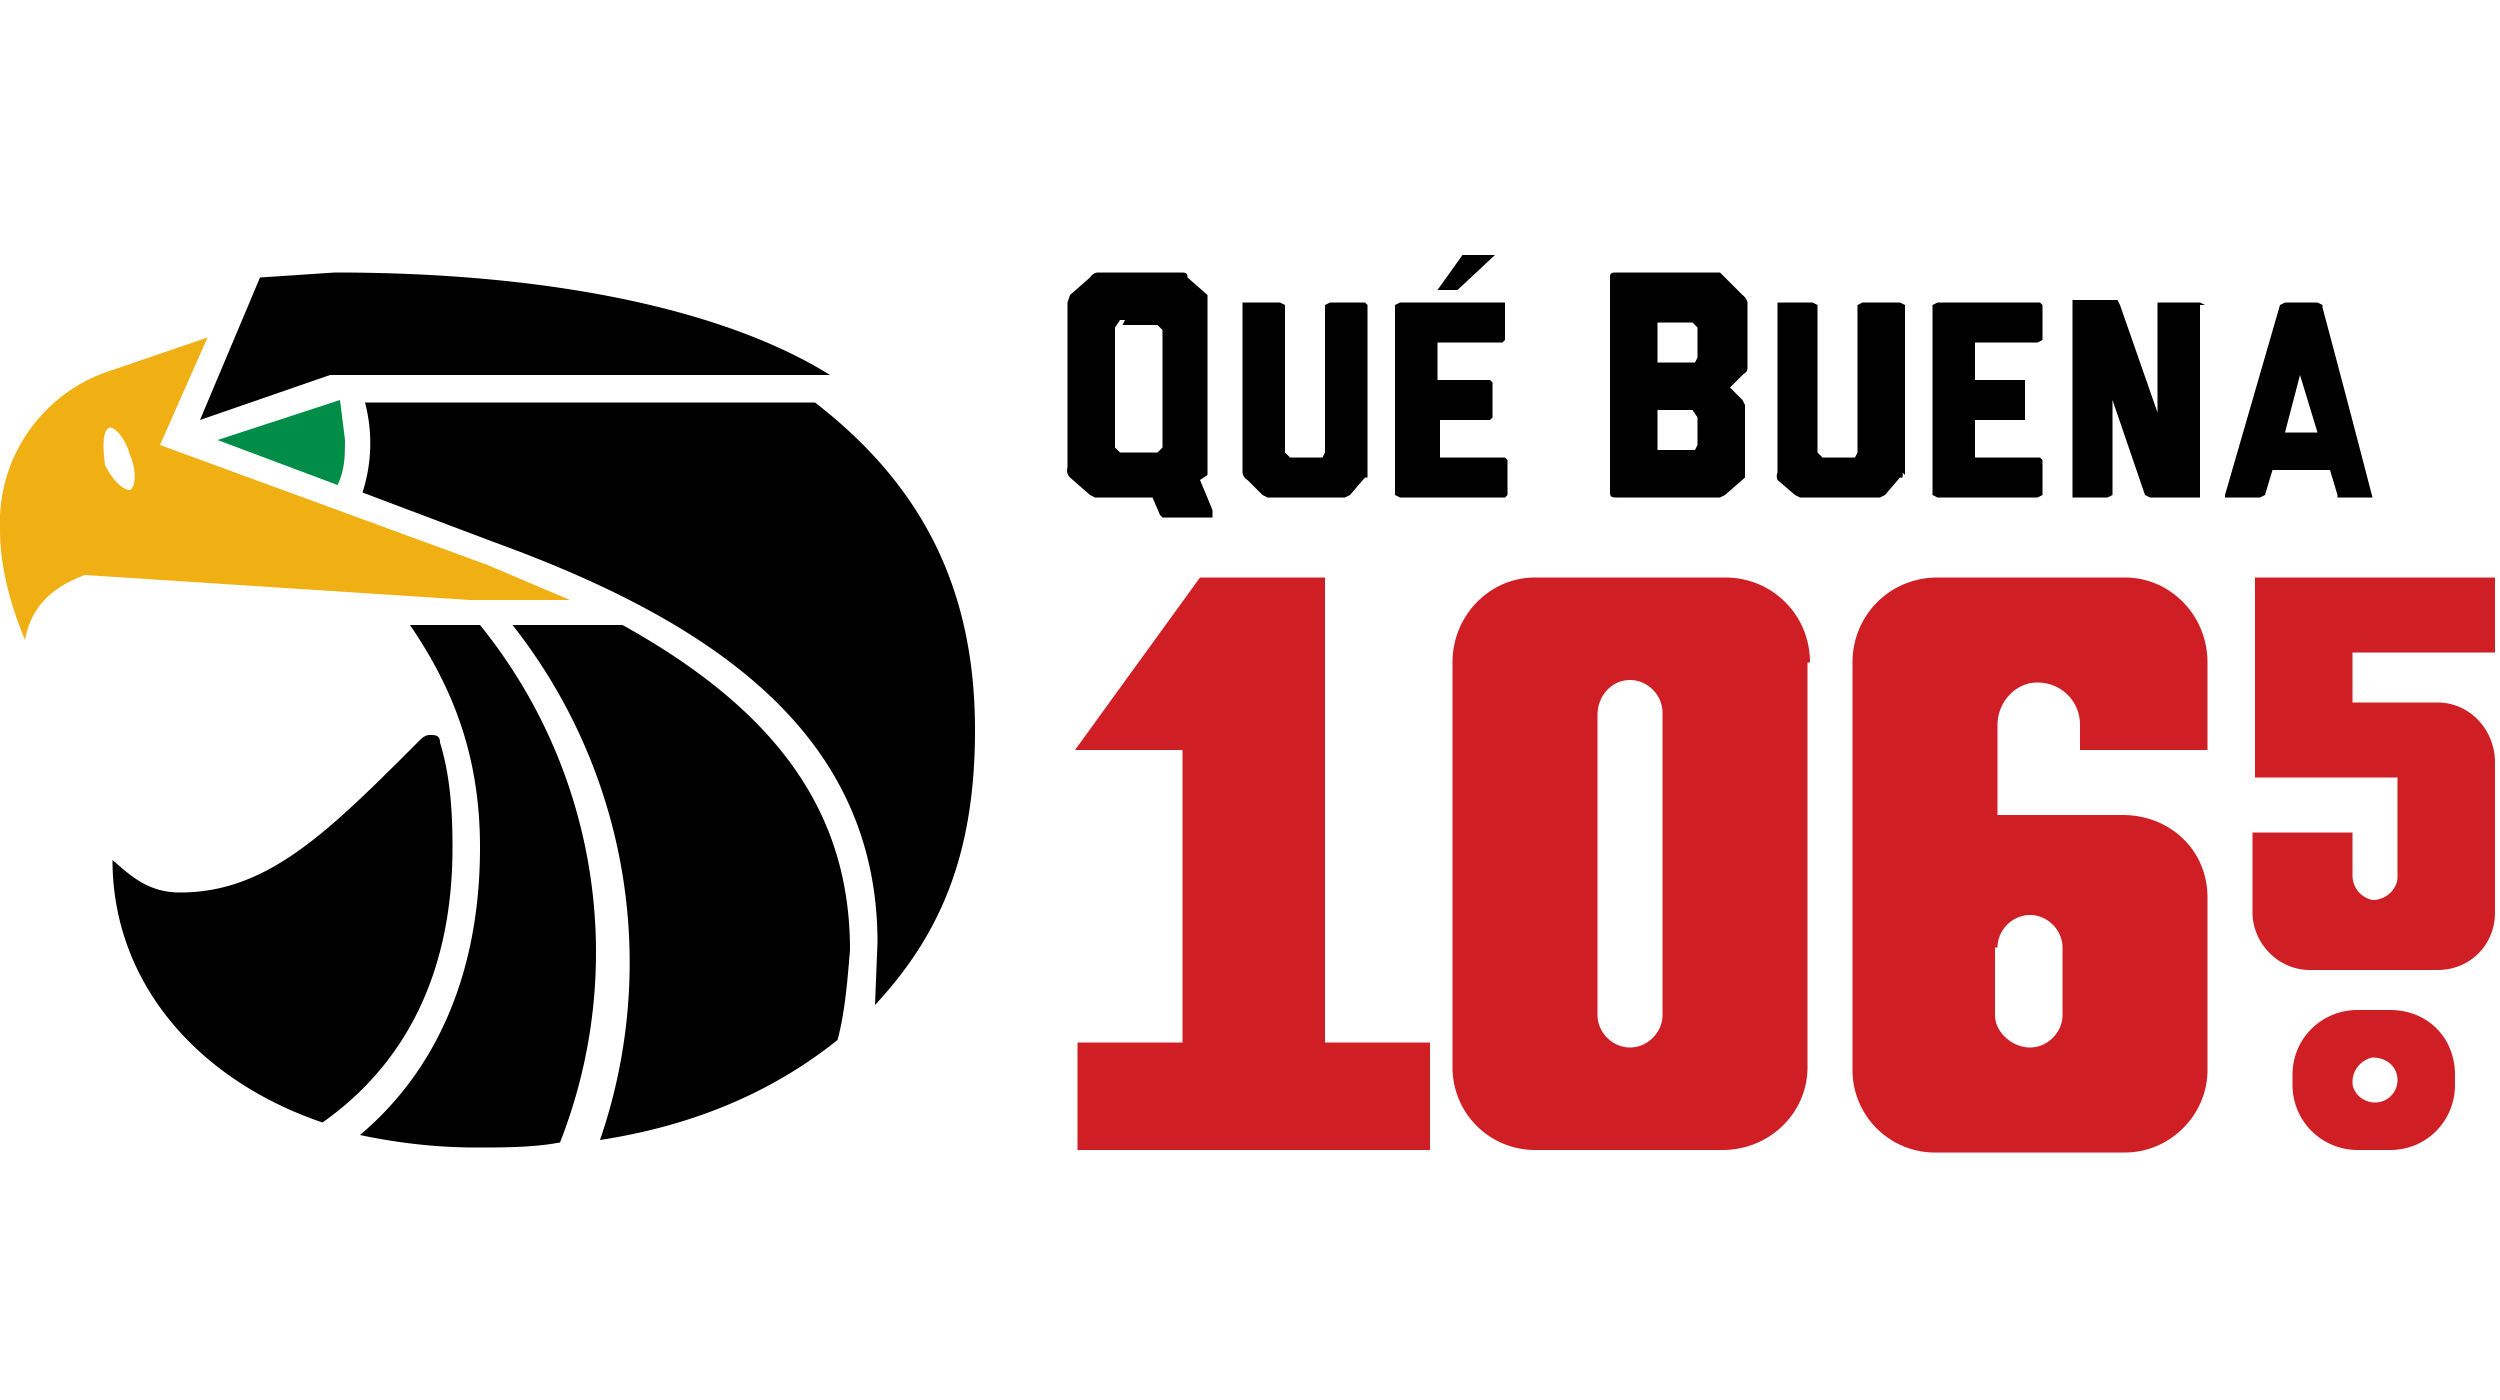 <svg width="100" height="56" xmlns="http://www.w3.org/2000/svg"><g fill="none" fill-rule="evenodd"><path d="M39 29.2c0-5.5-2-9.7-6.4-13.1h-18a6.4 6.4 0 0 1-.1 3.6l5.3 2c8.8 3.2 15.3 7.7 15.3 16l-.1 2.5c2.6-2.8 4-6 4-11zm-20.9 4.7c0-1.5-.1-2.9-.5-4.2 0-.3-.2-.3-.4-.3s-.3.1-.5.3c-3.6 3.6-6 6-9.5 6-1.3 0-2-.7-2.7-1.3 0 4.9 3.4 8.8 8.4 10.5 3.4-2.4 5.2-6.1 5.2-11zM16.4 25c1.7 2.5 2.8 5.2 2.8 8.9 0 4.8-1.6 8.8-4.8 11.5 1.4.3 3 .5 4.6.5 1.2 0 2.3 0 3.4-.2A20.8 20.8 0 0 0 19.2 25h-2.8zm8.4 0h-4.3A21.8 21.8 0 0 1 24 45.6c3.9-.6 7-2 9.5-4 .3-1.1.4-2.4.5-3.6 0-5.4-2.8-9.5-9.1-13zM13.2 15L8 16.8l2.4-5.7 3-.2c9 0 15.8 1.6 19.8 4.1h-20z" fill="#000" fill-rule="nonzero"/><path d="M13.8 17.6c0 .6 0 1.2-.3 1.8l-4.8-1.8 4.9-1.6.2 1.6" fill="#008D47"/><path d="M5.2 19.6c-.3 0-.7-.4-1-1-.1-.8-.1-1.4.2-1.5.2 0 .6.4.8 1.1.3.7.2 1.3 0 1.4m14.3 3L6.4 17.8l1.9-4.3-3.8 1.3A6.4 6.4 0 0 0 0 21.2c0 1.6.5 3.2 1 4.4.3-1.7 1.6-2.3 2.4-2.6l15.4 1h4l-3.3-1.4" fill="#F0AF13" fill-rule="nonzero"/><path d="M45 12.8h-.2l-.2.3V17.9l.2.2h1.5l.2-.2v-4.6-.1l-.2-.2H44.9zm3.5 7.8v.1h-1.9-.1l-.1-.1-.3-.7h-2.2-.1l-.2-.1-.8-.7a.4.4 0 0 1-.1-.4v-6.6l.1-.3.8-.7a.4.4 0 0 1 .3-.2h3.3c.2 0 .3 0 .3.2l.8.7V19l-.3.2.5 1.2z" fill="#000" fill-rule="nonzero"/><path d="M54.7 18.9v.2h-.1l-.6.7-.2.1h-3.1l-.2-.1-.6-.6a.4.4 0 0 1-.2-.3v-6.7-.1h1.5l.2.1V18.1l.2.2h1.3l.1-.2v-5.9l.2-.1h1.4l.1.1V19zM57.6 15.2h2l.1.1v1.4l-.1.1h-2v1.5h2.6l.1.1v1.4l-.1.1H56l-.2-.1v-7.6l.2-.1h4.2v1.5l-.1.1h-2.6v1.5z" fill="#000"/><path d="M66.3 18h1.5l.1-.2v-1.1l-.2-.3h-1.4V18zm0-5.2v1.7h1.5l.1-.2v-1.1-.1l-.2-.2h-1.4zm3.6 1.9c0 .2-.1.2-.2.3l-.5.5.5.5.1.2v2.9l-.8.7-.2.1h-4.1c-.2 0-.3 0-.3-.2v-8.6c0-.1 0-.2.2-.2h4.2l.2.2.7.7a.5.5 0 0 1 .2.3v2.6z" fill="#000" fill-rule="nonzero"/><path d="M76.1 18.9a.5.5 0 0 1 0 .2H76l-.6.7-.2.1H72l-.2-.1-.7-.6a.4.4 0 0 1 0-.3v-6.7-.1h1.4l.2.1V18.1l.2.2h1.3l.1-.2v-5.9l.2-.1H76l.2.1V19zM79 15.2h2v1.6h-2v1.5h2.6l.1.1v1.4l-.2.1h-4l-.2-.1v-7.6l.2-.1h4.1l.1.1v1.4l-.2.1H79v1.5zM88 12.2V19.9H86l-.2-.1-1.3-3.8v3.8l-.2.1h-1.3-.1V12.2 12h1.8l.1.2 1.5 4.3v.2-4.5-.1H88l.2.1" fill="#000"/><path d="M92.7 17.3L92 15l-.6 2.3h1.3zm.2-5a964.3 964.3 0 0 1 2 7.6h-1.3-.1v-.1l-.3-1h-2.3l-.3 1-.2.1h-1.2-.2v-.1l2.2-7.6.2-.1h1.3l.2.1z" fill="#000" fill-rule="nonzero"/><path fill="#000" d="M59.8 10.2l-1.5 1.4h-.8l1-1.4z"/><path d="M95.9 43.2c0-.5-.4-.9-1-.9a1 1 0 0 0-.8 1c0 .4.4.8.9.8s.9-.4.9-.9zm2.3-.1v.3c0 1.4-1.1 2.6-2.6 2.6h-1.3a2.6 2.6 0 0 1-2.6-2.6V43c0-1.5 1.2-2.6 2.6-2.6h1.3c1.5 0 2.6 1.1 2.6 2.6zm1.6-17v-3h-9.6v8h5.7v4c0 .4-.4.9-1 .9a1 1 0 0 1-.8-1v-1.7h-4v3.2c0 1.2 1 2.3 2.3 2.3h5.1c1.3 0 2.3-1 2.3-2.3v-6c0-1.3-1-2.4-2.3-2.4h-3.4v-2h5.7zm-20 11.8v2.7c0 .7.7 1.3 1.4 1.3s1.3-.6 1.3-1.3v-2.7c0-.7-.6-1.3-1.3-1.3-.7 0-1.3.6-1.3 1.3zm8.5-11.4V30h-5.1V29c0-1-.8-1.7-1.7-1.7-.9 0-1.6.8-1.6 1.7v3.6h5c1.9 0 3.4 1.4 3.4 3.3v6.9c0 1.8-1.5 3.3-3.3 3.3h-7.5a3.3 3.3 0 0 1-3.4-3.3V26.5c0-1.9 1.5-3.4 3.4-3.4H85c1.8 0 3.3 1.5 3.3 3.4zm-21.8 2c0-.7-.6-1.3-1.3-1.3-.7 0-1.3.6-1.3 1.4v12c0 .7.6 1.3 1.3 1.3.7 0 1.3-.6 1.3-1.3v-12zm5.8-2v16.2c0 1.8-1.5 3.3-3.4 3.3h-7.5a3.3 3.3 0 0 1-3.3-3.3V26.5c0-1.9 1.5-3.4 3.3-3.4H69c1.9 0 3.4 1.5 3.4 3.4zM53 41.7h4.2V46H43.1v-4.3h4.2V30H43l5-6.9h5v18.6z" fill="#CF1F25" fill-rule="nonzero"/></g></svg>